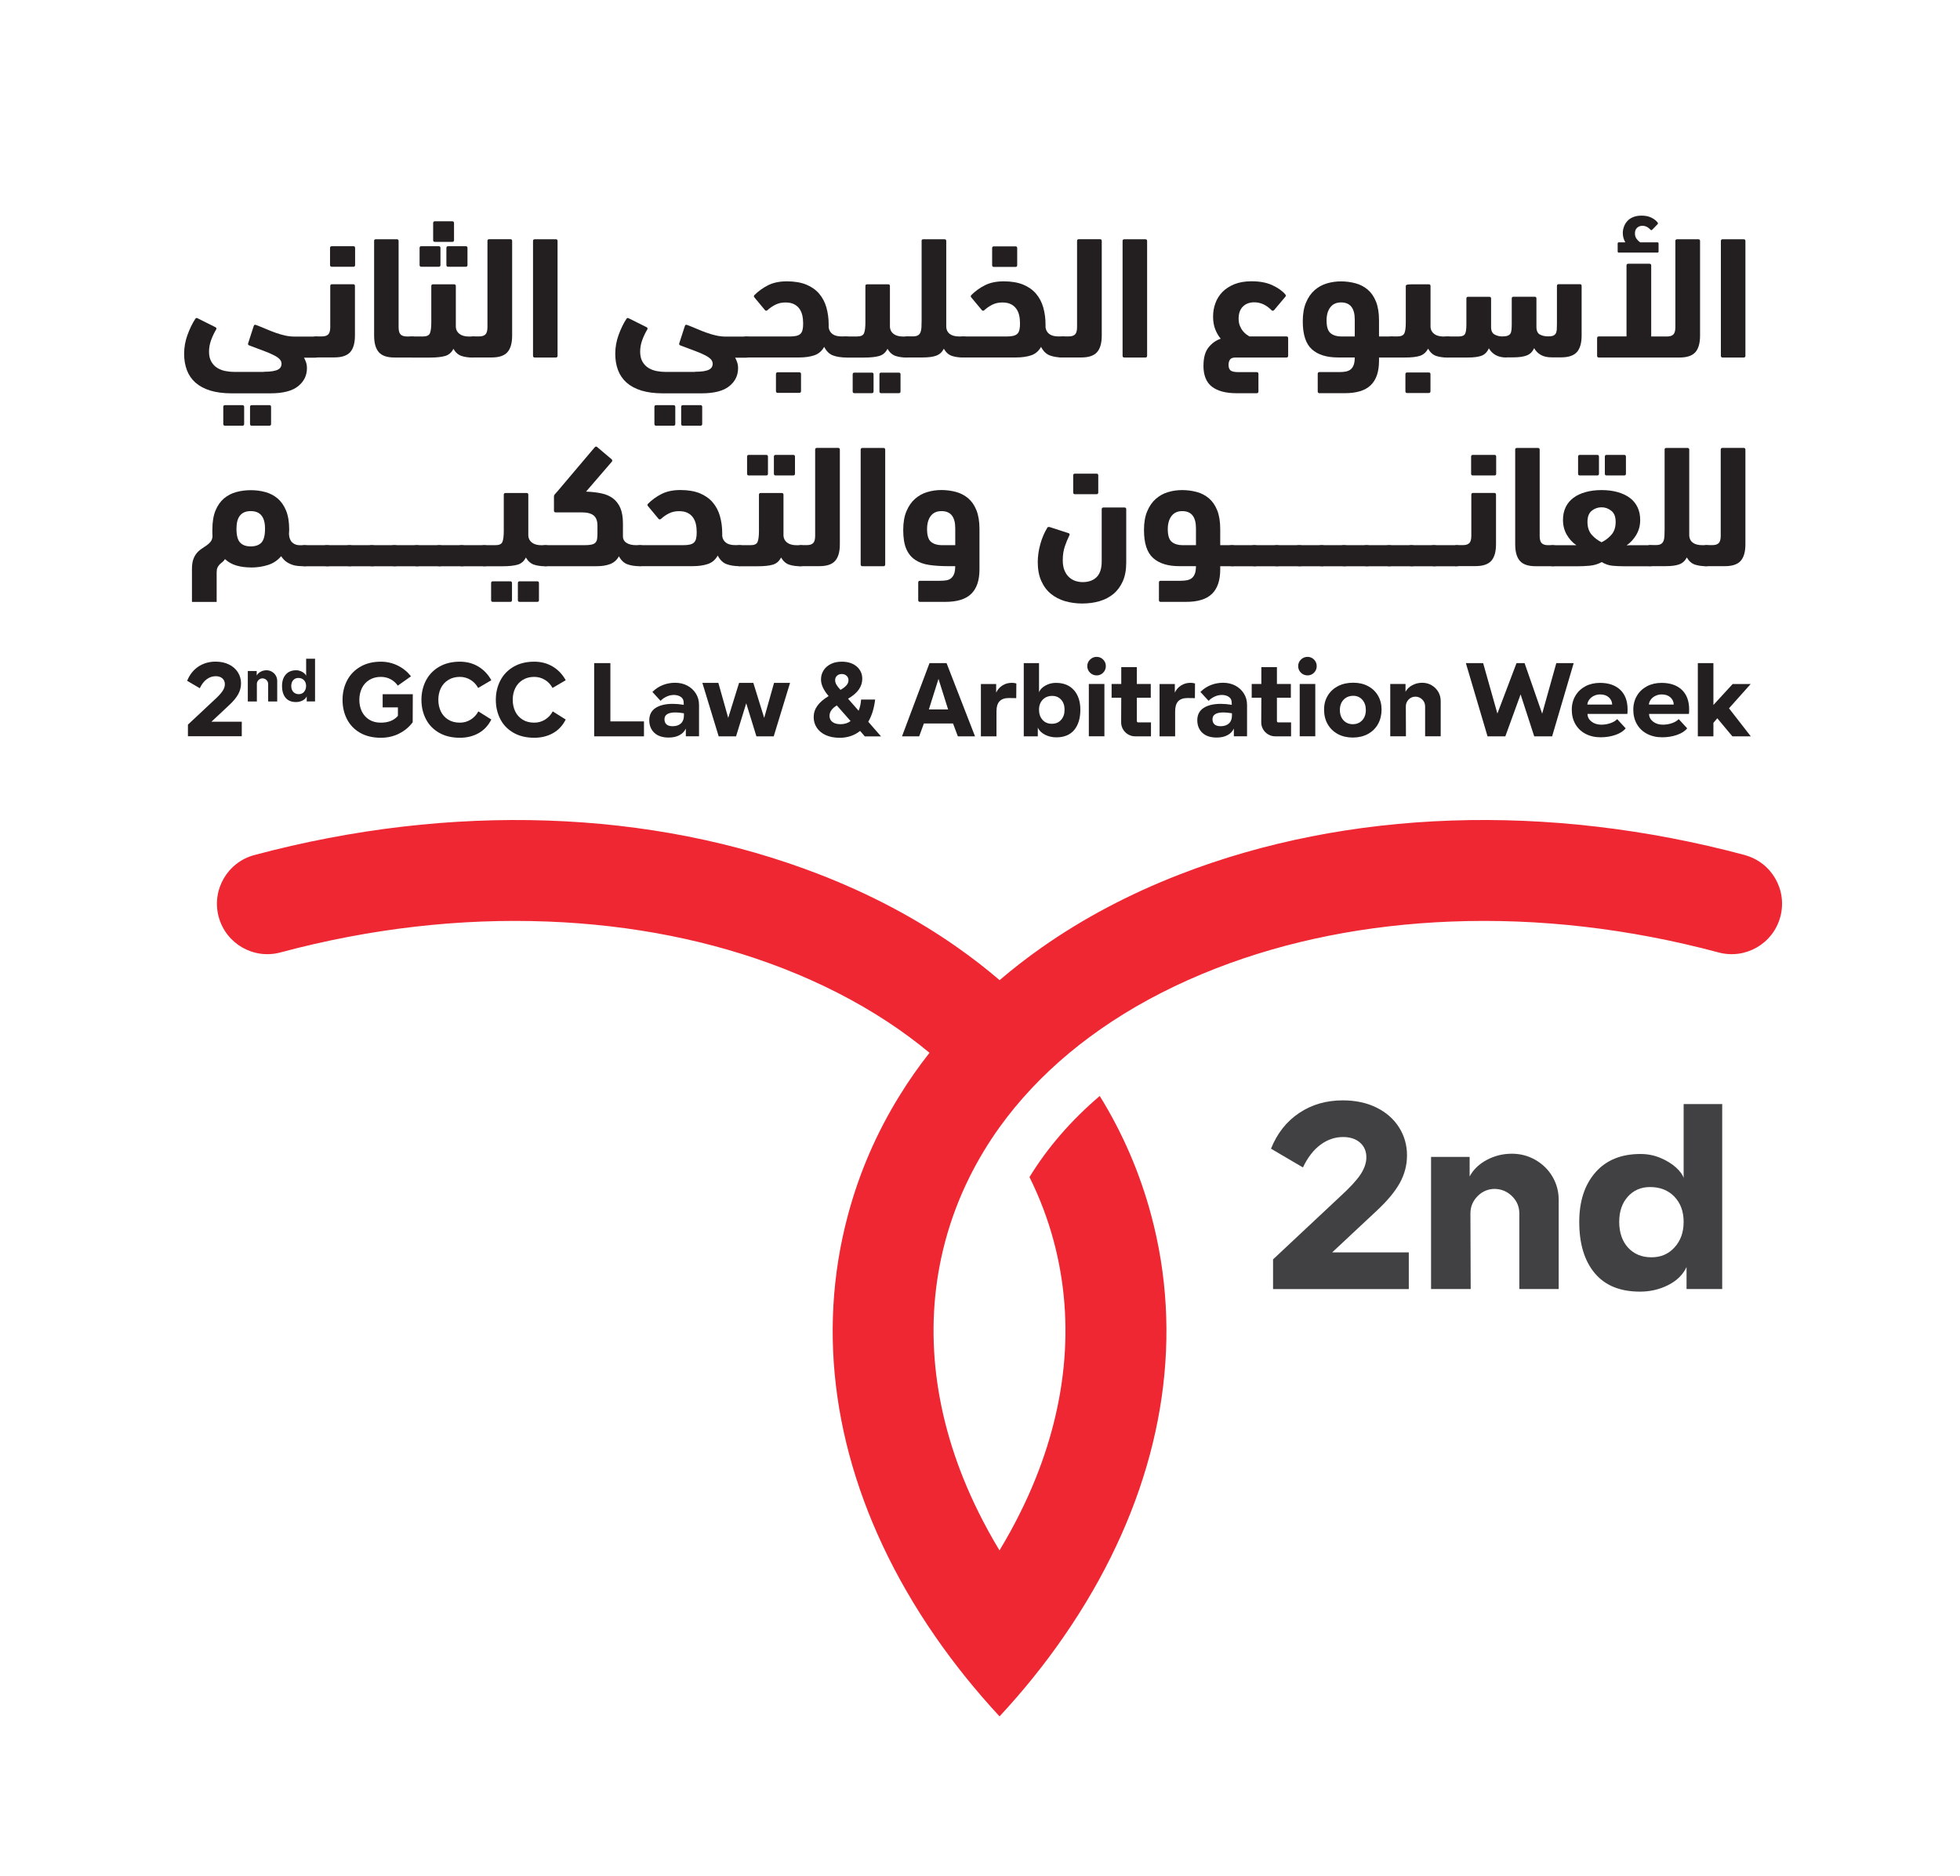 <?xml version="1.0" encoding="UTF-8"?>
<svg id="Layer_1" data-name="Layer 1" xmlns="http://www.w3.org/2000/svg" xmlns:xlink="http://www.w3.org/1999/xlink" viewBox="0 0 369.92 354.13">
  <defs>
    <style>
      .cls-1 {
        fill: #414042;
      }

      .cls-2 {
        fill: #231f20;
      }

      .cls-3 {
        fill: url(#linear-gradient);
      }
    </style>
    <linearGradient id="linear-gradient" x1="40.96" y1="239.37" x2="336.38" y2="239.37" gradientUnits="userSpaceOnUse">
      <stop offset="0" stop-color="#ee2733"/>
      <stop offset=".41" stop-color="#ee2733"/>
      <stop offset="1" stop-color="#ee2733"/>
    </linearGradient>
  </defs>
  <path class="cls-3" d="M329.32,161.39c-37.14-9.94-75.01-8.65-106.66,3.65-9.58,3.72-18.28,8.34-26.03,13.78-2.78,1.95-5.44,4.01-7.97,6.18-2.53-2.17-5.19-4.23-7.97-6.18-7.75-5.45-16.45-10.06-26.03-13.78-31.64-12.29-69.52-13.59-106.66-3.65-5.08,1.36-8.09,6.58-6.73,11.65,1.36,5.08,6.58,8.09,11.65,6.73,16.87-4.52,33.85-6.48,50.49-5.83,15.94.62,30.86,3.59,44.35,8.83,7.22,2.81,13.81,6.19,19.71,10.06,2.81,1.85,5.47,3.81,7.96,5.88-2.07,2.63-3.97,5.35-5.69,8.15-4.33,7.01-7.58,14.53-9.71,22.5-5.99,22.38-2.58,46.19,9.87,68.85.37.68.75,1.35,1.14,2.02,1.7,2.96,3.55,5.87,5.53,8.73,3.6,5.19,7.63,10.2,12.08,15,4.45-4.79,8.49-9.8,12.08-15,1.98-2.86,3.83-5.77,5.53-8.73.39-.67.77-1.35,1.14-2.02,12.45-22.65,15.87-46.46,9.87-68.85-2.13-7.97-5.38-15.49-9.71-22.5-5.38,4.58-9.83,9.71-13.26,15.31,1.92,3.87,3.46,7.92,4.58,12.11,4.11,15.36,2.46,31.79-4.75,47.9-1.03,2.29-2.17,4.58-3.42,6.86-.66,1.2-1.35,2.4-2.07,3.59-.72-1.19-1.41-2.38-2.07-3.59-1.25-2.28-2.39-4.56-3.42-6.86-7.21-16.11-8.86-32.53-4.75-47.9,1.12-4.2,2.66-8.24,4.58-12.11,1.62-3.25,3.5-6.38,5.65-9.38,3.67-5.11,8.1-9.82,13.22-14.08,2.49-2.07,5.15-4.03,7.96-5.88,5.9-3.88,12.49-7.25,19.71-10.06,13.49-5.24,28.41-8.21,44.35-8.83,16.64-.65,33.63,1.32,50.49,5.83,5.08,1.36,10.29-1.65,11.65-6.73,1.36-5.08-1.65-10.29-6.73-11.65Z"/>
  <g>
    <path class="cls-2" d="M49.82,70.17c.66,0,1.2-.04,1.64-.11.44-.08.78-.18,1.02-.31.24-.13.41-.29.51-.48.1-.19.15-.38.15-.57,0-.33-.11-.62-.33-.87-.22-.25-.57-.5-1.05-.75-.48-.25-1.11-.53-1.89-.82-.78-.3-1.72-.65-2.84-1.07-.2-.07-.26-.2-.2-.39l1.05-3.25c.07-.22.2-.3.39-.23.7.26,1.36.52,1.97.79.61.26,1.21.5,1.81.71.59.21,1.18.38,1.76.51.58.13,1.19.2,1.82.2h3.87c.88,0,1.31.65,1.31,1.94,0,.72-.1,1.24-.31,1.56-.21.32-.54.48-1,.48h-2.13c.11.17.23.44.36.79.13.35.2.74.2,1.18,0,1.38-.55,2.52-1.66,3.41-1.11.9-2.85,1.35-5.24,1.35h-7.32c-1.55,0-2.89-.18-4.02-.52-1.13-.35-2.06-.85-2.79-1.49-.73-.65-1.27-1.43-1.62-2.35-.35-.92-.53-1.95-.53-3.09,0-1.23.21-2.42.64-3.59.43-1.17.91-2.17,1.46-3,.11-.2.27-.23.49-.1l3.35,1.67c.17.11.21.25.1.43-.37.61-.69,1.28-.95,2s-.39,1.44-.39,2.17c0,.77.15,1.4.44,1.9s.67.9,1.13,1.18c.46.28.98.48,1.56.59.58.11,1.15.16,1.72.16h5.51ZM42.47,80.35c-.22,0-.33-.11-.33-.33v-3.22c0-.22.11-.33.33-.33h3.28c.22,0,.33.11.33.33v3.22c0,.22-.11.33-.33.33h-3.28ZM47.52,80.35c-.22,0-.33-.11-.33-.33v-3.22c0-.22.11-.33.33-.33h3.31c.22,0,.33.11.33.33v3.22c0,.22-.11.33-.33.33h-3.31Z"/>
    <path class="cls-2" d="M59.6,67.48c-.44,0-.77-.08-.98-.23-.22-.15-.33-.46-.33-.92,0-.26.03-.56.08-.89s.13-.63.23-.92c.1-.28.23-.53.39-.72.16-.2.37-.3.61-.3h1.15c.55,0,.95-.13,1.2-.38s.38-.71.38-1.36v-7.78c0-.22.11-.33.33-.33h4c.22,0,.33.11.33.33v9.35c0,1.42-.3,2.47-.89,3.13s-1.58,1-2.95,1h-3.54ZM62.62,50.35c-.22,0-.33-.11-.33-.33v-3.22c0-.22.11-.33.33-.33h4.07c.22,0,.33.11.33.33v3.22c0,.22-.11.33-.33.33h-4.07Z"/>
    <path class="cls-2" d="M70.6,45.49c0-.22.11-.33.33-.33h3.97c.22,0,.33.11.33.33v16.28c0,.66.13,1.11.38,1.36s.65.38,1.2.38h.89c.44,0,.77.16.98.48.22.32.33.85.33,1.59,0,.79-.1,1.3-.31,1.54s-.54.36-1,.36h-3.25c-1.38,0-2.36-.33-2.95-1s-.89-1.71-.89-3.13v-17.86Z"/>
    <path class="cls-2" d="M81.4,53.99c0-.22.11-.33.33-.33h3.97c.22,0,.33.11.33.33v7.75c.04.55.28.98.71,1.3.43.32,1.02.48,1.79.48h.75c.44,0,.77.15.98.46.22.31.33.81.33,1.51,0,1.33-.44,2-1.31,2s-1.55-.1-2.17-.3c-.61-.2-1.13-.65-1.54-1.35-.35.7-.87,1.15-1.56,1.35s-1.64.3-2.84.3h-3.38c-.44,0-.77-.14-.98-.41-.22-.27-.33-.78-.33-1.53s.1-1.27.31-1.58c.21-.31.54-.46,1-.46h2.04c.7,0,1.14-.2,1.31-.61.17-.4.26-1.1.26-2.08v-6.83ZM79.52,50.35c-.22,0-.33-.11-.33-.33v-3.22c0-.22.11-.33.33-.33h3.28c.22,0,.33.11.33.33v3.22c0,.22-.11.33-.33.33h-3.28ZM82.08,45.65c-.22,0-.33-.11-.33-.33v-3.22c0-.22.11-.33.33-.33h3.28c.22,0,.33.11.33.33v3.22c0,.22-.11.33-.33.33h-3.28ZM84.58,50.35c-.22,0-.33-.11-.33-.33v-3.22c0-.22.11-.33.33-.33h3.32c.22,0,.33.11.33.33v3.22c0,.22-.11.33-.33.33h-3.32Z"/>
    <path class="cls-2" d="M89.27,67.48c-.44,0-.77-.08-.98-.23-.22-.15-.33-.46-.33-.92,0-.26.03-.56.08-.89.05-.33.13-.63.23-.92.1-.28.23-.53.39-.72.16-.2.37-.3.61-.3h1.15c.55,0,.95-.13,1.2-.38.25-.25.38-.71.38-1.36v-16.28c0-.22.11-.33.33-.33h4c.22,0,.33.11.33.33v17.86c0,1.42-.3,2.47-.89,3.13-.59.67-1.58,1-2.95,1h-3.54Z"/>
    <path class="cls-2" d="M105.23,67.15c0,.22-.11.33-.33.33h-3.97c-.22,0-.33-.11-.33-.33v-21.66c0-.22.11-.33.33-.33h3.97c.22,0,.33.11.33.33v21.66Z"/>
    <path class="cls-2" d="M131.19,70.17c.66,0,1.2-.04,1.64-.11.44-.08.78-.18,1.02-.31.24-.13.41-.29.51-.48.1-.19.15-.38.15-.57,0-.33-.11-.62-.33-.87-.22-.25-.57-.5-1.05-.75-.48-.25-1.11-.53-1.89-.82-.78-.3-1.72-.65-2.84-1.07-.2-.07-.26-.2-.2-.39l1.05-3.25c.07-.22.2-.3.39-.23.7.26,1.36.52,1.97.79.61.26,1.21.5,1.81.71.59.21,1.18.38,1.76.51.58.13,1.19.2,1.82.2h3.87c.88,0,1.31.65,1.31,1.94,0,.72-.1,1.24-.31,1.56-.21.32-.54.48-1,.48h-2.13c.11.17.23.44.36.79.13.35.2.74.2,1.18,0,1.38-.55,2.52-1.66,3.41-1.11.9-2.85,1.35-5.24,1.35h-7.32c-1.55,0-2.89-.18-4.02-.52-1.13-.35-2.06-.85-2.79-1.49-.73-.65-1.27-1.43-1.62-2.35-.35-.92-.53-1.95-.53-3.09,0-1.23.21-2.42.64-3.59.43-1.17.91-2.17,1.46-3,.11-.2.27-.23.49-.1l3.35,1.67c.17.11.21.25.1.43-.37.61-.69,1.28-.95,2s-.39,1.44-.39,2.17c0,.77.15,1.4.44,1.9s.67.9,1.13,1.18c.46.28.98.48,1.56.59.58.11,1.15.16,1.72.16h5.51ZM123.84,80.35c-.22,0-.33-.11-.33-.33v-3.22c0-.22.11-.33.33-.33h3.28c.22,0,.33.11.33.33v3.22c0,.22-.11.33-.33.33h-3.28ZM128.89,80.35c-.22,0-.33-.11-.33-.33v-3.22c0-.22.11-.33.33-.33h3.31c.22,0,.33.11.33.33v3.22c0,.22-.11.33-.33.33h-3.31Z"/>
    <path class="cls-2" d="M142.35,55.73c.77-.77,1.64-1.4,2.61-1.89.97-.49,2.16-.74,3.56-.74s2.66.21,3.66.62c1,.42,1.81.99,2.43,1.72.62.73,1.08,1.6,1.36,2.59.28,1,.43,2.07.43,3.23v.53c.07.53.3.94.71,1.25.4.31.99.46,1.76.46h.75c.44,0,.77.15.98.46.22.31.33.81.33,1.51,0,1.33-.44,2-1.31,2-.92,0-1.72-.13-2.4-.38-.68-.25-1.24-.79-1.67-1.62-.44.79-1.06,1.32-1.85,1.59-.8.27-1.75.41-2.84.41h-9.98c-.44,0-.77-.15-.98-.44-.22-.3-.33-.79-.33-1.49s.1-1.21.3-1.54.54-.49,1.02-.49h8.14c.52,0,.95-.04,1.28-.12.33-.08.58-.21.77-.39.19-.19.32-.44.39-.75.08-.32.11-.72.11-1.2,0-.55-.05-1.06-.16-1.54-.11-.48-.3-.9-.56-1.26-.26-.36-.61-.65-1.03-.85-.43-.21-.96-.31-1.59-.31-.7,0-1.32.14-1.87.41-.55.27-1.05.62-1.51,1.03-.15.15-.31.16-.46.03l-1.94-2.33c-.2-.2-.23-.36-.1-.49ZM146.78,74.15c-.22,0-.33-.11-.33-.33v-3.22c0-.22.11-.33.33-.33h4.07c.22,0,.33.11.33.33v3.22c0,.22-.11.33-.33.33h-4.07Z"/>
    <path class="cls-2" d="M163.33,53.99c0-.22.11-.33.33-.33h3.97c.22,0,.33.11.33.33v7.75c.04.55.28.98.71,1.3.43.32,1.02.48,1.79.48h.75c.44,0,.77.15.98.46.22.31.33.81.33,1.51,0,1.33-.44,2-1.31,2s-1.55-.1-2.17-.3c-.61-.2-1.13-.65-1.54-1.35-.35.7-.87,1.15-1.56,1.35s-1.64.3-2.84.3h-3.38c-.44,0-.77-.14-.98-.41-.22-.27-.33-.78-.33-1.53s.1-1.27.31-1.58c.21-.31.54-.46,1-.46h2.04c.7,0,1.14-.2,1.31-.61.17-.4.26-1.1.26-2.08v-6.83ZM161.26,74.21c-.22,0-.33-.11-.33-.33v-3.22c0-.22.11-.33.33-.33h3.28c.22,0,.33.11.33.33v3.22c0,.22-.11.33-.33.33h-3.28ZM166.31,74.21c-.22,0-.33-.11-.33-.33v-3.22c0-.22.11-.33.33-.33h3.32c.22,0,.33.11.33.33v3.22c0,.22-.11.33-.33.33h-3.32Z"/>
    <path class="cls-2" d="M173.93,45.49c0-.22.11-.33.33-.33h4c.22,0,.33.11.33.33v16.25c.04.57.27,1.01.69,1.31.42.31,1.02.46,1.81.46h.75c.44,0,.77.15.98.46.22.31.33.81.33,1.51,0,1.33-.44,2-1.31,2s-1.55-.1-2.17-.3c-.61-.2-1.13-.65-1.54-1.35-.33.63-.8,1.07-1.43,1.3-.62.23-1.47.34-2.54.34h-2.95c-.44,0-.77-.08-.98-.23-.22-.15-.33-.46-.33-.92,0-.26.03-.56.08-.89.05-.33.13-.63.23-.92.1-.28.23-.53.39-.72.16-.2.37-.3.61-.3h1.15c.37,0,.67-.07.89-.2.22-.13.38-.32.48-.57.1-.25.16-.56.18-.94.02-.37.03-.8.03-1.28v-15.03Z"/>
    <path class="cls-2" d="M183.28,55.73c.77-.77,1.64-1.4,2.61-1.89.97-.49,2.16-.74,3.56-.74s2.66.21,3.66.62c1,.42,1.81.99,2.43,1.72.62.73,1.08,1.6,1.36,2.59.28,1,.43,2.07.43,3.23v.53c.07.53.3.94.71,1.25.4.31.99.46,1.76.46h.75c.44,0,.77.15.98.46.22.31.33.81.33,1.51,0,1.33-.44,2-1.31,2-.92,0-1.72-.13-2.4-.38-.68-.25-1.24-.79-1.67-1.62-.44.79-1.06,1.32-1.85,1.59-.8.27-1.75.41-2.84.41h-9.98c-.44,0-.77-.15-.98-.44-.22-.3-.33-.79-.33-1.49s.1-1.21.3-1.54.54-.49,1.02-.49h8.14c.52,0,.95-.04,1.28-.12.33-.08.58-.21.77-.39.19-.19.32-.44.39-.75.08-.32.11-.72.11-1.2,0-.55-.05-1.06-.16-1.54-.11-.48-.3-.9-.56-1.26-.26-.36-.61-.65-1.03-.85-.43-.21-.96-.31-1.59-.31-.7,0-1.32.14-1.87.41-.55.27-1.05.62-1.51,1.03-.15.15-.31.16-.46.03l-1.94-2.33c-.2-.2-.23-.36-.1-.49ZM187.58,50.38c-.22,0-.33-.11-.33-.33v-3.22c0-.22.11-.33.33-.33h4.07c.22,0,.33.11.33.33v3.22c0,.22-.11.33-.33.33h-4.07Z"/>
    <path class="cls-2" d="M200.55,67.48c-.44,0-.77-.08-.98-.23-.22-.15-.33-.46-.33-.92,0-.26.03-.56.08-.89.05-.33.13-.63.23-.92.1-.28.23-.53.39-.72.16-.2.37-.3.61-.3h1.15c.55,0,.95-.13,1.2-.38.25-.25.38-.71.38-1.36v-16.28c0-.22.11-.33.33-.33h4c.22,0,.33.11.33.33v17.86c0,1.42-.3,2.47-.89,3.13-.59.67-1.58,1-2.95,1h-3.54Z"/>
    <path class="cls-2" d="M216.5,67.15c0,.22-.11.33-.33.33h-3.97c-.22,0-.33-.11-.33-.33v-21.66c0-.22.11-.33.33-.33h3.97c.22,0,.33.11.33.33v21.66Z"/>
    <path class="cls-2" d="M227.14,68.99c0-1.47.31-2.6.94-3.4s1.4-1.35,2.31-1.66c-.42-.5-.76-1.09-1.03-1.77-.27-.68-.41-1.48-.41-2.4s.14-1.71.43-2.51c.28-.8.72-1.5,1.31-2.12.59-.61,1.35-1.1,2.26-1.48.92-.37,2-.56,3.25-.56,1.58,0,2.9.25,3.97.76,1.07.5,1.88,1.08,2.43,1.74.13.15.11.32-.07.49l-2.07,2.46c-.18.15-.34.15-.49,0-.96-.98-2.05-1.48-3.25-1.48-.88,0-1.59.26-2.13.79s-.82,1.29-.82,2.3c0,.5.08.95.23,1.33.15.38.34.71.56.98.22.27.44.49.67.66.23.16.42.29.57.38h6.99c.22,0,.33.11.33.33v3.32c0,.22-.11.33-.33.33h-9.58c-.55,0-.91.14-1.08.41-.18.27-.26.6-.26.97,0,.5.13.86.39,1.07.26.21.78.31,1.54.31h3.38c.22,0,.33.11.33.33v3.32c0,.22-.11.33-.33.33h-3.81c-2.01,0-3.56-.41-4.63-1.23-1.07-.82-1.61-2.15-1.61-3.99Z"/>
    <path class="cls-2" d="M249.03,74.21c-.22,0-.33-.11-.33-.33v-3.32c0-.22.11-.33.33-.33h3.77c.46,0,.87-.04,1.23-.11.36-.08.66-.21.9-.41.24-.2.43-.48.56-.84.13-.36.2-.83.2-1.4h-3.15c-2.15,0-3.79-.51-4.94-1.54-1.15-1.03-1.72-2.79-1.72-5.28,0-1.4.2-2.58.61-3.54.4-.96.94-1.74,1.61-2.33.67-.59,1.43-1.02,2.3-1.28.86-.26,1.76-.39,2.68-.39s1.88.12,2.76.36c.88.24,1.64.64,2.3,1.2.66.56,1.18,1.31,1.56,2.26.38.95.57,2.13.57,3.53v3.05h2.23c.88,0,1.31.66,1.31,1.97,0,.83-.1,1.37-.31,1.62-.21.25-.54.38-1,.38h-2.23v.62c0,2.06-.52,3.59-1.56,4.6-1.04,1.01-2.66,1.51-4.87,1.51h-4.79ZM253.1,57.08c-.88,0-1.55.31-2.02.92-.47.61-.71,1.44-.71,2.49,0,1.2.26,2.01.77,2.41.51.41,1.19.61,2.02.61h2.53v-3.18c0-2.17-.86-3.25-2.59-3.25Z"/>
    <path class="cls-2" d="M269.51,65.84c-.37.68-.89,1.12-1.54,1.33-.66.21-1.58.31-2.76.31h-2.63c-.44,0-.77-.07-.98-.21-.22-.14-.33-.45-.33-.94,0-.28.02-.59.07-.92.04-.33.12-.63.23-.92s.25-.52.43-.71c.18-.19.39-.28.66-.28h1.08c.68,0,1.11-.19,1.3-.57.19-.38.28-1.07.28-2.05v-6.89c0-.18.16-.27.48-.3.32-.02.6-.03.84-.03h3.02c.22,0,.33.11.33.33v7.75c.04.55.28.98.71,1.3.43.32,1.02.48,1.79.48h.76c.44,0,.77.15.98.46.22.31.33.81.33,1.51,0,1.33-.44,2-1.31,2s-1.55-.1-2.17-.3c-.61-.2-1.13-.65-1.54-1.35ZM265.58,74.18c-.22,0-.33-.11-.33-.33v-3.22c0-.22.11-.33.33-.33h4.07c.22,0,.33.11.33.33v3.22c0,.22-.11.33-.33.33h-4.07Z"/>
    <path class="cls-2" d="M284.35,67.48c-.85,0-1.55-.16-2.1-.48-.55-.32-.96-.74-1.25-1.26-.31.7-.77,1.17-1.38,1.4-.61.23-1.48.34-2.59.34h-3.94c-.44,0-.77-.13-.98-.38-.22-.25-.33-.74-.33-1.46,0-.77.1-1.31.31-1.64s.54-.49,1-.49h2.2c.63,0,1.04-.16,1.21-.48.18-.32.26-.9.26-1.76v-4.92c0-.22.11-.33.33-.33h4c.22,0,.33.11.33.33v5.38c0,.7.22,1.17.66,1.41.44.24.92.36,1.44.36.42,0,.75-.04,1-.13.25-.09.43-.22.54-.39.11-.17.18-.41.21-.71s.05-.66.05-1.1v-4.83c0-.22.11-.33.33-.33h4c.22,0,.33.11.33.33v5.35c0,.74.22,1.23.67,1.46.45.23.96.34,1.53.34.42,0,.73-.04.95-.13s.38-.22.49-.41c.11-.19.17-.43.2-.72.02-.3.03-.66.03-1.1v-7.16c0-.22.11-.33.33-.33h4c.22,0,.33.11.33.33v9.35c0,1.42-.3,2.47-.89,3.13s-1.58,1-2.95,1h-1.81c-.85,0-1.55-.16-2.08-.48-.54-.32-.95-.74-1.23-1.26-.31.68-.77,1.14-1.4,1.38s-1.47.36-2.54.36h-1.28Z"/>
    <path class="cls-2" d="M311.63,63.51h2.99c.55,0,.95-.13,1.2-.38.25-.25.38-.71.38-1.36v-16.28c0-.22.11-.33.33-.33h4c.22,0,.33.11.33.33v17.86c0,1.42-.3,2.47-.89,3.13s-1.58,1-2.95,1h-15.26c-.22,0-.33-.11-.33-.33v-3.32c0-.22.11-.33.33-.33h5.22v-13.39c0-.22.11-.33.33-.33h4c.22,0,.33.11.33.33v13.39ZM306.74,45.72c-.13-.24-.24-.5-.33-.79-.09-.28-.13-.6-.13-.95,0-.39.07-.79.21-1.18.14-.39.35-.75.64-1.07.28-.32.65-.57,1.1-.75.45-.19.99-.28,1.62-.28.7,0,1.31.13,1.82.38s.91.56,1.2.94c.07.11.05.21-.03.3l-.99,1.02c-.11.13-.22.14-.33.03-.46-.5-.97-.75-1.54-.75-.42,0-.75.13-1.02.39s-.39.61-.39,1.05c0,.39.1.73.31,1.02.21.28.43.5.67.66h3.28c.13,0,.2.08.2.23v1.48c0,.15-.07.23-.2.23h-7.32c-.13,0-.2-.08-.2-.23v-1.48c0-.15.07-.23.2-.23h1.21Z"/>
    <path class="cls-2" d="M329.42,67.15c0,.22-.11.33-.33.33h-3.97c-.22,0-.33-.11-.33-.33v-21.66c0-.22.11-.33.33-.33h3.97c.22,0,.33.11.33.33v21.66Z"/>
    <path class="cls-2" d="M47.32,107.1c-.98,0-1.89-.12-2.71-.36-.82-.24-1.54-.65-2.15-1.21-.15.24-.32.43-.49.56-.18.13-.34.28-.51.44-.16.16-.3.36-.41.59-.11.23-.16.54-.16.94v5.55h-4.66v-6.24c0-.74.09-1.35.26-1.82.17-.47.4-.86.67-1.18.27-.32.57-.58.89-.79.32-.21.62-.42.92-.62s.55-.44.76-.69c.21-.25.33-.59.38-1-.02-.2-.03-.4-.03-.62v-.69c0-1.44.2-2.64.59-3.59.39-.95.92-1.71,1.59-2.28.67-.57,1.44-.97,2.31-1.21.88-.24,1.79-.36,2.76-.36s1.88.12,2.76.36c.88.24,1.65.65,2.31,1.21.67.57,1.2,1.33,1.59,2.28.39.95.59,2.15.59,3.59,0,.15,0,.3-.02.44-.01.14-.02.28-.02.41.04.72.25,1.25.62,1.59.37.34.84.51,1.41.51h.92c.44,0,.77.15.98.46.22.31.33.81.33,1.51,0,1.33-.44,2-1.31,2-.39,0-.79-.02-1.2-.05-.41-.03-.8-.11-1.18-.25-.38-.13-.75-.32-1.1-.57-.35-.25-.67-.6-.95-1.03-.66.79-1.48,1.34-2.48,1.66-1,.32-2.08.48-3.27.48ZM47.32,96.47c-1.79,0-2.69,1.1-2.69,3.31,0,1.25.22,2.12.67,2.61.45.49,1.12.74,2.02.74s1.6-.25,2.04-.74c.44-.49.66-1.36.66-2.61,0-2.21-.9-3.31-2.69-3.31Z"/>
    <path class="cls-2" d="M57.5,106.87c-.44,0-.75-.13-.94-.38-.19-.25-.28-.74-.28-1.46,0-.77.09-1.31.26-1.64.18-.33.49-.49.95-.49h4.23c.44,0,.77.16.98.48.22.32.33.84.33,1.56,0,.81-.1,1.33-.31,1.58s-.54.36-1,.36h-4.23Z"/>
    <path class="cls-2" d="M61.73,106.87c-.44,0-.75-.13-.94-.38-.19-.25-.28-.74-.28-1.46,0-.77.09-1.31.26-1.64.18-.33.49-.49.95-.49h4.23c.44,0,.77.16.98.48.22.32.33.84.33,1.56,0,.81-.1,1.33-.31,1.58s-.54.36-1,.36h-4.23Z"/>
    <path class="cls-2" d="M65.97,106.87c-.44,0-.75-.13-.94-.38-.19-.25-.28-.74-.28-1.46,0-.77.09-1.31.26-1.64.18-.33.49-.49.95-.49h4.23c.44,0,.77.16.98.48.22.32.33.84.33,1.56,0,.81-.1,1.33-.31,1.58s-.54.36-1,.36h-4.23Z"/>
    <path class="cls-2" d="M70.2,106.87c-.44,0-.75-.13-.94-.38-.19-.25-.28-.74-.28-1.46,0-.77.09-1.31.26-1.64.18-.33.49-.49.95-.49h4.23c.44,0,.77.16.98.48.22.32.33.84.33,1.56,0,.81-.1,1.33-.31,1.58s-.54.36-1,.36h-4.23Z"/>
    <path class="cls-2" d="M74.44,106.87c-.44,0-.75-.13-.94-.38-.19-.25-.28-.74-.28-1.46,0-.77.09-1.31.26-1.64.18-.33.49-.49.95-.49h4.23c.44,0,.77.16.98.48.22.32.33.84.33,1.56,0,.81-.1,1.33-.31,1.58s-.54.36-1,.36h-4.23Z"/>
    <path class="cls-2" d="M78.67,106.87c-.44,0-.75-.13-.94-.38-.19-.25-.28-.74-.28-1.46,0-.77.09-1.31.26-1.64.18-.33.49-.49.95-.49h4.23c.44,0,.77.16.98.48.22.32.33.84.33,1.56,0,.81-.1,1.33-.31,1.58s-.54.36-1,.36h-4.23Z"/>
    <path class="cls-2" d="M82.91,106.87c-.44,0-.75-.13-.94-.38-.19-.25-.28-.74-.28-1.46,0-.77.09-1.31.26-1.64.18-.33.49-.49.95-.49h4.23c.44,0,.77.16.98.48.22.32.33.84.33,1.56,0,.81-.1,1.33-.31,1.58s-.54.36-1,.36h-4.23Z"/>
    <path class="cls-2" d="M87.14,106.87c-.44,0-.75-.13-.94-.38-.19-.25-.28-.74-.28-1.46,0-.77.09-1.31.26-1.64.18-.33.49-.49.95-.49h4.23c.44,0,.77.16.98.48.22.32.33.84.33,1.56,0,.81-.1,1.33-.31,1.58s-.54.36-1,.36h-4.23Z"/>
    <path class="cls-2" d="M95.08,93.38c0-.22.11-.33.33-.33h3.97c.22,0,.33.11.33.33v7.75c.04.55.28.98.71,1.3.43.32,1.02.48,1.79.48h.75c.44,0,.77.15.98.46.22.31.33.81.33,1.51,0,1.33-.44,2-1.31,2s-1.55-.1-2.17-.3c-.61-.2-1.13-.65-1.54-1.35-.35.7-.87,1.15-1.56,1.35s-1.64.3-2.84.3h-3.38c-.44,0-.77-.14-.98-.41-.22-.27-.33-.78-.33-1.53s.1-1.27.31-1.58c.21-.31.54-.46,1-.46h2.04c.7,0,1.14-.2,1.31-.61.17-.4.26-1.1.26-2.08v-6.83ZM93.02,113.6c-.22,0-.33-.11-.33-.33v-3.22c0-.22.11-.33.33-.33h3.28c.22,0,.33.11.33.33v3.22c0,.22-.11.33-.33.33h-3.28ZM98.07,113.6c-.22,0-.33-.11-.33-.33v-3.22c0-.22.11-.33.33-.33h3.32c.22,0,.33.11.33.33v3.22c0,.22-.11.33-.33.33h-3.32Z"/>
    <path class="cls-2" d="M110.61,92.79c1.07.04,2.04.15,2.89.33.85.18,1.58.49,2.18.94.6.45,1.07,1.06,1.4,1.82.33.77.49,1.75.49,2.95v2.4c0,.53.22.94.67,1.23.45.3,1.06.44,1.82.44h.72c.44,0,.77.15.98.46.22.31.33.81.33,1.51,0,1.33-.44,2-1.31,2-.92,0-1.71-.12-2.36-.36-.66-.24-1.19-.74-1.61-1.51-.39.7-.94,1.19-1.64,1.46-.7.27-1.55.41-2.56.41h-9.65c-.44,0-.77-.15-.98-.46-.22-.31-.33-.85-.33-1.64,0-.74.1-1.24.31-1.49.21-.25.54-.38,1-.38h7.35c.53,0,.95-.03,1.28-.1.33-.07.58-.18.75-.34s.29-.39.34-.67c.05-.28.08-.65.08-1.08v-1.51c0-.88-.24-1.51-.71-1.9-.47-.39-1.22-.59-2.25-.59h-4.92c-.22,0-.33-.11-.33-.33v-2.69c0-.15.08-.32.25-.49.16-.17.3-.33.41-.46l7.02-8.3c.13-.15.27-.19.43-.1l2.72,2.3c.17.13.22.28.13.46l-4.92,5.71Z"/>
    <path class="cls-2" d="M122.26,95.12c.77-.77,1.64-1.4,2.61-1.89.97-.49,2.16-.74,3.56-.74s2.66.21,3.66.62c1,.42,1.81.99,2.43,1.72.62.73,1.08,1.6,1.36,2.59.28,1,.43,2.07.43,3.23v.53c.07.53.3.94.71,1.25.4.31.99.46,1.76.46h.75c.44,0,.77.15.98.46.22.31.33.81.33,1.51,0,1.33-.44,2-1.31,2-.92,0-1.72-.13-2.4-.38-.68-.25-1.24-.79-1.67-1.62-.44.79-1.06,1.32-1.85,1.59-.8.27-1.75.41-2.84.41h-9.98c-.44,0-.77-.15-.98-.44-.22-.3-.33-.79-.33-1.49s.1-1.21.3-1.54.54-.49,1.02-.49h8.14c.52,0,.95-.04,1.28-.12.33-.08.58-.21.77-.39.19-.19.32-.44.39-.75.08-.32.11-.72.11-1.2,0-.55-.05-1.06-.16-1.54-.11-.48-.3-.9-.56-1.26-.26-.36-.61-.65-1.03-.85-.43-.21-.96-.31-1.59-.31-.7,0-1.32.14-1.87.41-.55.27-1.05.62-1.51,1.03-.15.15-.31.16-.46.03l-1.94-2.33c-.2-.2-.23-.36-.1-.49Z"/>
    <path class="cls-2" d="M143.24,93.38c0-.22.11-.33.33-.33h3.97c.22,0,.33.11.33.33v7.75c.04.55.28.98.71,1.3.43.32,1.02.48,1.79.48h.75c.44,0,.77.15.98.46.22.31.33.81.33,1.51,0,1.33-.44,2-1.31,2s-1.55-.1-2.17-.3c-.61-.2-1.13-.65-1.54-1.35-.35.7-.87,1.15-1.56,1.35s-1.64.3-2.84.3h-3.38c-.44,0-.77-.14-.98-.41-.22-.27-.33-.78-.33-1.53s.1-1.27.31-1.58c.21-.31.54-.46,1-.46h2.04c.7,0,1.14-.2,1.31-.61.17-.4.26-1.1.26-2.08v-6.83ZM141.33,89.74c-.22,0-.33-.11-.33-.33v-3.22c0-.22.11-.33.33-.33h3.28c.22,0,.33.11.33.33v3.22c0,.22-.11.33-.33.33h-3.28ZM146.39,89.74c-.22,0-.33-.11-.33-.33v-3.22c0-.22.11-.33.33-.33h3.32c.22,0,.33.11.33.33v3.22c0,.22-.11.33-.33.33h-3.32Z"/>
    <path class="cls-2" d="M151.12,106.87c-.44,0-.77-.08-.98-.23-.22-.15-.33-.46-.33-.92,0-.26.03-.56.08-.89.05-.33.13-.63.23-.92.1-.28.23-.53.39-.72.16-.2.37-.3.61-.3h1.15c.55,0,.95-.13,1.2-.38.25-.25.38-.71.38-1.36v-16.28c0-.22.11-.33.33-.33h4c.22,0,.33.11.33.33v17.86c0,1.42-.3,2.47-.89,3.13-.59.67-1.58,1-2.95,1h-3.54Z"/>
    <path class="cls-2" d="M167.07,106.54c0,.22-.11.33-.33.33h-3.97c-.22,0-.33-.11-.33-.33v-21.66c0-.22.11-.33.33-.33h3.97c.22,0,.33.11.33.33v21.66Z"/>
    <path class="cls-2" d="M173.63,113.6c-.22,0-.33-.11-.33-.33v-3.32c0-.22.11-.33.33-.33h3.77c.44,0,.83-.03,1.18-.08.35-.06.65-.18.9-.38.25-.2.45-.48.59-.84.14-.36.21-.85.21-1.46h-1.38c-1.31,0-2.49-.08-3.53-.23-1.04-.15-1.93-.48-2.66-.97-.73-.49-1.29-1.18-1.67-2.07s-.57-2.07-.57-3.56c0-1.4.2-2.58.61-3.54.4-.96.94-1.74,1.61-2.33.67-.59,1.43-1.02,2.3-1.28.86-.26,1.76-.39,2.68-.39s1.88.12,2.76.36c.88.24,1.64.64,2.3,1.2.66.56,1.18,1.31,1.56,2.26.38.95.57,2.13.57,3.53v7.65c0,2.06-.52,3.59-1.56,4.6-1.04,1.01-2.66,1.51-4.87,1.51h-4.79ZM177.7,96.47c-.9,0-1.58.31-2.04.92-.46.61-.69,1.44-.69,2.49,0,1.2.26,2.01.77,2.41.51.41,1.19.61,2.02.61h2.53v-3.18c0-2.17-.86-3.25-2.59-3.25Z"/>
    <path class="cls-2" d="M197.66,99.59c.09-.13.25-.16.49-.1l3.54,1.15c.11.04.17.1.18.18.01.08,0,.16-.05.25-.31.61-.59,1.3-.85,2.07-.26.77-.39,1.63-.39,2.59,0,.77.11,1.41.33,1.94.22.53.51.95.87,1.28.36.33.77.56,1.21.71.45.14.9.21,1.36.21,1.12,0,1.99-.32,2.63-.95.63-.63.95-1.62.95-2.95v-9.85c0-.22.11-.33.33-.33h3.97c.22,0,.33.11.33.33v10.04c0,1.38-.21,2.55-.64,3.53-.43.97-1.01,1.77-1.76,2.4-.74.62-1.62,1.08-2.64,1.38s-2.11.44-3.27.44-2.22-.15-3.23-.44-1.91-.76-2.67-1.38c-.77-.62-1.37-1.43-1.82-2.43-.45-1-.67-2.18-.67-3.56,0-1.09.16-2.22.48-3.38.32-1.16.76-2.2,1.33-3.12ZM202.88,93.28c-.22,0-.33-.11-.33-.33v-3.22c0-.22.11-.33.33-.33h4.07c.22,0,.33.11.33.33v3.22c0,.22-.11.33-.33.33h-4.07Z"/>
    <path class="cls-2" d="M219.06,113.6c-.22,0-.33-.11-.33-.33v-3.32c0-.22.11-.33.33-.33h3.77c.46,0,.87-.04,1.23-.11.36-.08.66-.21.9-.41.24-.2.43-.48.56-.84.13-.36.2-.83.2-1.4h-3.15c-2.15,0-3.79-.51-4.94-1.54-1.15-1.03-1.72-2.79-1.72-5.28,0-1.4.2-2.58.61-3.54.4-.96.94-1.74,1.61-2.33.67-.59,1.43-1.02,2.3-1.28.86-.26,1.76-.39,2.68-.39s1.88.12,2.76.36c.88.24,1.64.64,2.3,1.2.66.56,1.18,1.31,1.56,2.26.38.95.57,2.13.57,3.53v3.05h2.23c.88,0,1.31.66,1.31,1.97,0,.83-.1,1.37-.31,1.62-.21.25-.54.38-1,.38h-2.23v.62c0,2.06-.52,3.59-1.56,4.6-1.04,1.01-2.66,1.51-4.87,1.51h-4.79ZM223.13,96.47c-.88,0-1.55.31-2.02.92-.47.61-.71,1.44-.71,2.49,0,1.2.26,2.01.77,2.41.51.41,1.19.61,2.02.61h2.53v-3.18c0-2.17-.86-3.25-2.59-3.25Z"/>
    <path class="cls-2" d="M232.52,106.87c-.44,0-.75-.13-.94-.38-.19-.25-.28-.74-.28-1.46,0-.77.09-1.31.26-1.64.18-.33.49-.49.95-.49h4.23c.44,0,.77.16.98.48.22.32.33.84.33,1.56,0,.81-.1,1.33-.31,1.58s-.54.36-1,.36h-4.23Z"/>
    <path class="cls-2" d="M236.75,106.87c-.44,0-.75-.13-.94-.38-.19-.25-.28-.74-.28-1.46,0-.77.09-1.31.26-1.64.18-.33.49-.49.95-.49h4.23c.44,0,.77.16.98.48.22.32.33.84.33,1.56,0,.81-.1,1.33-.31,1.58s-.54.36-1,.36h-4.23Z"/>
    <path class="cls-2" d="M240.99,106.87c-.44,0-.75-.13-.94-.38-.19-.25-.28-.74-.28-1.46,0-.77.09-1.31.26-1.64.18-.33.49-.49.95-.49h4.23c.44,0,.77.16.98.48.22.32.33.84.33,1.56,0,.81-.1,1.33-.31,1.58s-.54.36-1,.36h-4.23Z"/>
    <path class="cls-2" d="M245.22,106.87c-.44,0-.75-.13-.94-.38-.19-.25-.28-.74-.28-1.46,0-.77.09-1.31.26-1.64.18-.33.49-.49.95-.49h4.23c.44,0,.77.16.98.48.22.32.33.84.33,1.56,0,.81-.1,1.33-.31,1.58s-.54.36-1,.36h-4.23Z"/>
    <path class="cls-2" d="M249.46,106.87c-.44,0-.75-.13-.94-.38-.19-.25-.28-.74-.28-1.46,0-.77.09-1.31.26-1.64.18-.33.49-.49.95-.49h4.23c.44,0,.77.16.98.48.22.32.33.84.33,1.56,0,.81-.1,1.33-.31,1.58s-.54.36-1,.36h-4.23Z"/>
    <path class="cls-2" d="M253.69,106.87c-.44,0-.75-.13-.94-.38-.19-.25-.28-.74-.28-1.46,0-.77.09-1.31.26-1.64.18-.33.49-.49.95-.49h4.23c.44,0,.77.16.98.48.22.32.33.84.33,1.56,0,.81-.1,1.33-.31,1.58s-.54.36-1,.36h-4.23Z"/>
    <path class="cls-2" d="M257.93,106.87c-.44,0-.75-.13-.94-.38-.19-.25-.28-.74-.28-1.46,0-.77.09-1.31.26-1.64.18-.33.49-.49.95-.49h4.23c.44,0,.77.16.98.48.22.32.33.84.33,1.56,0,.81-.1,1.33-.31,1.58s-.54.36-1,.36h-4.23Z"/>
    <path class="cls-2" d="M262.16,106.87c-.44,0-.75-.13-.94-.38-.19-.25-.28-.74-.28-1.46,0-.77.09-1.31.26-1.64.18-.33.49-.49.95-.49h4.23c.44,0,.77.16.98.48.22.32.33.84.33,1.56,0,.81-.1,1.33-.31,1.58s-.54.36-1,.36h-4.23Z"/>
    <path class="cls-2" d="M266.4,106.87c-.44,0-.75-.13-.94-.38-.19-.25-.28-.74-.28-1.46,0-.77.09-1.31.26-1.64.18-.33.49-.49.95-.49h4.23c.44,0,.77.16.98.48.22.32.33.84.33,1.56,0,.81-.1,1.33-.31,1.58s-.54.36-1,.36h-4.23Z"/>
    <path class="cls-2" d="M270.63,106.87c-.44,0-.75-.13-.94-.38-.19-.25-.28-.74-.28-1.46,0-.77.09-1.31.26-1.64.18-.33.49-.49.95-.49h4.23c.44,0,.77.16.98.48.22.32.33.84.33,1.56,0,.81-.1,1.33-.31,1.58s-.54.36-1,.36h-4.23Z"/>
    <path class="cls-2" d="M274.96,106.87c-.44,0-.77-.08-.98-.23-.22-.15-.33-.46-.33-.92,0-.26.03-.56.08-.89s.13-.63.23-.92c.1-.28.23-.53.39-.72.16-.2.37-.3.61-.3h1.15c.55,0,.95-.13,1.2-.38s.38-.71.38-1.36v-7.78c0-.22.11-.33.33-.33h4c.22,0,.33.11.33.33v9.35c0,1.42-.3,2.47-.89,3.13s-1.58,1-2.95,1h-3.54ZM277.98,89.74c-.22,0-.33-.11-.33-.33v-3.22c0-.22.11-.33.33-.33h4.07c.22,0,.33.11.33.33v3.22c0,.22-.11.33-.33.33h-4.07Z"/>
    <path class="cls-2" d="M285.96,84.88c0-.22.11-.33.33-.33h3.97c.22,0,.33.11.33.33v16.28c0,.66.13,1.11.38,1.36s.65.38,1.2.38h.89c.44,0,.77.16.98.48.22.32.33.85.33,1.59,0,.79-.1,1.3-.31,1.54s-.54.36-1,.36h-3.25c-1.38,0-2.36-.33-2.95-1s-.89-1.71-.89-3.13v-17.86Z"/>
    <path class="cls-2" d="M302.27,92.5c1.12,0,2.12.13,3.02.38.9.25,1.66.61,2.3,1.08.63.47,1.12,1.06,1.46,1.76s.51,1.51.51,2.43c0,1.03-.24,1.95-.72,2.77-.48.82-1.09,1.49-1.84,2.02.17-.02.36-.03.54-.03h3.89c.44,0,.77.14.98.41.22.27.33.79.33,1.56s-.1,1.26-.31,1.56c-.21.3-.54.44-1,.44h-4.89c-.79,0-1.53-.03-2.23-.1-.7-.07-1.37-.3-2-.69-.72.39-1.49.62-2.31.69-.82.07-1.55.1-2.18.1h-4.76c-.46,0-.79-.15-1-.46-.21-.31-.31-.83-.31-1.58,0-.7.1-1.2.31-1.49s.54-.44,1-.44h4.46c-.74-.5-1.35-1.17-1.82-1.99-.47-.82-.71-1.75-.71-2.77,0-.92.17-1.73.51-2.43s.83-1.29,1.46-1.76c.63-.47,1.4-.83,2.3-1.08.9-.25,1.9-.38,3.02-.38ZM298.17,89.74c-.22,0-.33-.11-.33-.33v-3.22c0-.22.11-.33.33-.33h3.28c.22,0,.33.11.33.33v3.22c0,.22-.11.33-.33.33h-3.28ZM302.27,95.75c-.7,0-1.32.22-1.86.66-.54.44-.8,1.14-.8,2.1s.26,1.81.79,2.41c.53.6,1.15,1.08,1.87,1.43.72-.35,1.35-.83,1.87-1.43.53-.6.79-1.41.79-2.41s-.27-1.66-.82-2.1c-.55-.44-1.16-.66-1.84-.66ZM303.22,89.74c-.22,0-.33-.11-.33-.33v-3.22c0-.22.11-.33.33-.33h3.32c.22,0,.33.11.33.33v3.22c0,.22-.11.33-.33.33h-3.32Z"/>
    <path class="cls-2" d="M314.16,84.88c0-.22.11-.33.33-.33h4c.22,0,.33.11.33.33v16.25c.04.57.27,1.01.69,1.31.42.31,1.02.46,1.8.46h.75c.44,0,.77.15.99.46.22.31.33.81.33,1.51,0,1.33-.44,2-1.31,2s-1.55-.1-2.17-.3c-.61-.2-1.13-.65-1.54-1.35-.33.63-.8,1.07-1.43,1.3-.62.23-1.47.34-2.54.34h-2.95c-.44,0-.77-.08-.98-.23-.22-.15-.33-.46-.33-.92,0-.26.03-.56.08-.89s.13-.63.23-.92c.1-.28.23-.53.39-.72.16-.2.37-.3.61-.3h1.15c.37,0,.67-.07.89-.2.22-.13.38-.32.48-.57.1-.25.16-.56.18-.94.02-.37.03-.8.03-1.28v-15.03Z"/>
    <path class="cls-2" d="M322.03,106.87c-.44,0-.77-.08-.98-.23-.22-.15-.33-.46-.33-.92,0-.26.03-.56.08-.89s.13-.63.23-.92c.1-.28.23-.53.39-.72.16-.2.37-.3.61-.3h1.15c.55,0,.95-.13,1.2-.38s.38-.71.38-1.36v-16.28c0-.22.11-.33.33-.33h4c.22,0,.33.11.33.33v17.86c0,1.42-.3,2.47-.89,3.13s-1.58,1-2.95,1h-3.54Z"/>
  </g>
  <g>
    <path class="cls-2" d="M35.47,138.98v-2.21l5-4.68c.74-.67,1.25-1.23,1.54-1.67s.43-.87.43-1.27c0-.46-.16-.83-.47-1.11-.32-.28-.74-.41-1.26-.41-.61,0-1.17.19-1.69.57-.52.38-.96.95-1.31,1.7l-2.39-1.4c.46-1.15,1.16-2.03,2.1-2.67.94-.63,2.03-.95,3.27-.95.95,0,1.78.18,2.51.53s1.29.85,1.69,1.47c.4.63.6,1.33.6,2.1,0,.72-.18,1.41-.53,2.05-.36.65-.92,1.33-1.7,2.05l-3.36,3.14h5.73v2.74h-10.15Z"/>
    <path class="cls-2" d="M51.31,126.78c.31.18.56.42.74.73s.27.64.27,1.01v3.88h-1.71v-3.29c0-.29-.1-.54-.31-.75-.21-.21-.46-.31-.75-.32-.3,0-.55.11-.76.32-.21.21-.31.46-.31.75v3.29s-1.71,0-1.71,0v-5.75h1.68v.85c.16-.3.41-.54.75-.72.34-.18.7-.27,1.09-.27.37,0,.71.09,1.02.27Z"/>
    <path class="cls-2" d="M57.89,132.4v-.96c-.15.33-.42.59-.79.78-.38.19-.79.29-1.23.29-.87,0-1.52-.27-1.97-.81-.45-.54-.67-1.28-.67-2.23,0-.9.23-1.62.7-2.15.47-.54,1.12-.81,1.97-.81.31,0,.6.06.87.17s.5.26.68.42c.18.17.29.32.33.45v-3.22h1.68v8.06h-1.55ZM57.37,130.59c.26-.29.4-.66.4-1.11s-.13-.82-.4-1.1c-.27-.28-.62-.42-1.06-.42-.4,0-.72.14-.97.42-.25.28-.37.65-.37,1.1s.13.84.39,1.12c.26.28.6.42,1.02.42s.74-.14,1.01-.43Z"/>
    <path class="cls-2" d="M75.3,138.48c-1.04.51-2.18.77-3.42.77-1.54,0-2.85-.32-3.94-.95-1.09-.63-1.9-1.49-2.46-2.57-.55-1.08-.83-2.29-.83-3.63s.29-2.58.86-3.67c.57-1.09,1.4-1.95,2.5-2.59,1.09-.63,2.38-.95,3.87-.95,1.15,0,2.21.25,3.2.74.99.49,1.82,1.17,2.49,2.02l-2.49,1.76c-.37-.53-.83-.93-1.38-1.22-.55-.29-1.16-.43-1.82-.43-.83,0-1.55.19-2.17.57s-1.09.9-1.41,1.56c-.32.66-.48,1.4-.48,2.21s.16,1.53.47,2.18c.32.65.78,1.17,1.39,1.55.61.38,1.35.57,2.2.57,1.41,0,2.48-.43,3.22-1.28v-1.6h-2.88v-2.49h5.69l-.02,5.29c-.68.92-1.55,1.64-2.59,2.15Z"/>
    <path class="cls-2" d="M82.86,138.3c-1.09-.63-1.92-1.49-2.48-2.58-.56-1.09-.84-2.3-.84-3.64s.29-2.56.86-3.65c.57-1.09,1.4-1.95,2.5-2.59,1.09-.63,2.39-.95,3.89-.95,1.29,0,2.45.3,3.47.91,1.03.61,1.85,1.47,2.47,2.59l-2.49,1.46c-.33-.63-.8-1.14-1.42-1.52-.62-.38-1.3-.57-2.03-.57-.83,0-1.55.19-2.17.57-.62.38-1.09.9-1.41,1.55-.32.65-.48,1.39-.48,2.2s.16,1.55.47,2.2c.32.65.78,1.17,1.39,1.55.61.38,1.35.57,2.2.57.75,0,1.43-.19,2.05-.58s1.1-.9,1.44-1.55l2.45,1.54c-.57,1.13-1.37,1.99-2.4,2.57-1.03.58-2.21.87-3.54.87-1.53,0-2.84-.32-3.93-.95Z"/>
    <path class="cls-2" d="M96.9,138.3c-1.09-.63-1.92-1.49-2.48-2.58-.56-1.09-.84-2.3-.84-3.64s.29-2.56.86-3.65c.57-1.09,1.4-1.95,2.5-2.59,1.09-.63,2.39-.95,3.89-.95,1.29,0,2.45.3,3.47.91,1.03.61,1.85,1.47,2.47,2.59l-2.49,1.46c-.33-.63-.8-1.14-1.42-1.52-.62-.38-1.3-.57-2.03-.57-.83,0-1.55.19-2.17.57-.62.38-1.09.9-1.41,1.55-.32.65-.48,1.39-.48,2.2s.16,1.55.47,2.2c.32.65.78,1.17,1.39,1.55.61.38,1.35.57,2.2.57.75,0,1.43-.19,2.05-.58s1.1-.9,1.44-1.55l2.45,1.54c-.57,1.13-1.37,1.99-2.4,2.57-1.03.58-2.21.87-3.54.87-1.53,0-2.84-.32-3.93-.95Z"/>
    <path class="cls-2" d="M121.54,138.98h-9.4v-13.82h3.06v11h6.34v2.82Z"/>
    <path class="cls-2" d="M129.45,137.5c-.25.54-.65.96-1.21,1.26s-1.24.45-2.04.45c-1.17,0-2.07-.3-2.71-.9-.63-.6-.95-1.39-.95-2.38s.4-1.8,1.19-2.31c.8-.51,1.87-.77,3.23-.77.67,0,1.37.06,2.09.18l-.02-.43c0-.47-.18-.83-.54-1.07-.36-.24-.8-.36-1.31-.36-.46,0-.91.1-1.35.3-.44.2-.83.47-1.16.81l-1.54-1.68c.58-.58,1.24-1.01,1.97-1.3.74-.29,1.51-.43,2.31-.43.86,0,1.63.18,2.31.54.68.36,1.22.86,1.62,1.5.4.64.59,1.35.59,2.14v5.92h-2.49v-1.48ZM127.48,134.47c-1.38,0-2.07.43-2.07,1.28s.51,1.32,1.54,1.32c.67,0,1.19-.18,1.57-.53.38-.36.56-.85.56-1.48v-.43c-.63-.11-1.17-.16-1.6-.16Z"/>
    <path class="cls-2" d="M146.04,138.98h-3.28l-1.92-6.24-1.92,6.24h-3.28l-3.08-10.09h3.02l1.86,6.61,2.05-6.61h2.69l2.05,6.61,1.86-6.61h3.02l-3.08,10.09Z"/>
    <path class="cls-2" d="M158.41,139.25c-.97,0-1.83-.17-2.56-.5s-1.29-.8-1.69-1.39c-.39-.59-.59-1.26-.59-1.99,0-.79.23-1.51.69-2.15.46-.65,1.17-1.26,2.13-1.84-.96-1.12-1.44-2.16-1.44-3.14,0-.62.16-1.18.48-1.7.32-.51.78-.92,1.37-1.21.59-.3,1.28-.44,2.07-.44,1.17,0,2.11.3,2.81.9.7.6,1.06,1.38,1.06,2.34,0,.72-.22,1.4-.65,2.01-.43.62-1.11,1.2-2.03,1.74l1.99,2.27c.26-.63.42-1.34.47-2.11h2.65c-.2,1.66-.63,3.05-1.3,4.19l2.41,2.76h-3.06l-.89-1.03c-1.08.87-2.39,1.3-3.93,1.3ZM160.53,136.09l-2.59-2.94c-.45.26-.79.56-1.03.9-.24.34-.35.69-.35,1.08,0,.47.18.85.55,1.14.37.28.88.42,1.52.42.75,0,1.38-.2,1.9-.59ZM157.86,129.22c.16.28.41.61.77.99.53-.3.91-.6,1.15-.89s.36-.6.36-.93-.12-.62-.36-.84-.54-.33-.91-.33-.67.11-.9.32c-.23.21-.35.49-.35.83,0,.29.08.57.24.85Z"/>
    <path class="cls-2" d="M174.37,136.55l-.89,2.43h-3.24l5.19-13.82h3.22l5.37,13.82h-3.24l-.91-2.43h-5.51ZM177.13,128.12l-1.82,5.78h3.63l-1.82-5.78Z"/>
    <path class="cls-2" d="M191.82,128.99l-.02,2.78c-.3-.01-.76-.02-1.38-.02-.79,0-1.38.2-1.77.61-.39.41-.58,1.04-.58,1.9v4.72h-2.94v-9.87h2.88v1.62c.26-.57.66-1.02,1.18-1.35.53-.34,1.12-.5,1.78-.5.29,0,.57.04.85.12Z"/>
    <path class="cls-2" d="M202.7,130.27c.8.92,1.2,2.15,1.2,3.69,0,1.62-.39,2.89-1.16,3.82-.78.93-1.9,1.39-3.38,1.39-.76,0-1.47-.16-2.12-.49-.65-.33-1.11-.78-1.37-1.34v1.64h-2.65v-13.82h2.88v5.53c.07-.25.24-.51.52-.79.28-.28.66-.51,1.12-.71.47-.2.99-.3,1.57-.3,1.45,0,2.57.46,3.38,1.38ZM200.26,135.88c.44-.49.66-1.13.66-1.92s-.21-1.4-.64-1.89c-.43-.48-.99-.72-1.69-.72-.74,0-1.34.24-1.8.72-.46.48-.69,1.11-.69,1.89s.22,1.41.66,1.91c.44.49,1.02.74,1.75.74s1.31-.24,1.75-.73Z"/>
    <path class="cls-2" d="M205.73,126.97c-.35-.34-.52-.76-.52-1.24s.17-.9.52-1.24c.35-.34.77-.51,1.25-.51s.88.17,1.22.51.51.76.51,1.24-.17.9-.51,1.24-.75.51-1.22.51-.9-.17-1.25-.51ZM208.44,129.1v9.87h-2.94v-9.87h2.94Z"/>
    <path class="cls-2" d="M212.91,138.62c-.4-.24-.72-.56-.96-.97-.24-.41-.35-.85-.35-1.32l.02-4.64h-1.82v-2.59h1.82v-3.18h2.94v3.18h2.63v2.59h-2.63v4.4c0,.07.02.12.07.18.05.05.1.08.17.08h2.43v2.63h-3c-.47,0-.91-.12-1.31-.36Z"/>
    <path class="cls-2" d="M225.54,128.99l-.02,2.78c-.3-.01-.76-.02-1.38-.02-.79,0-1.38.2-1.77.61-.39.41-.58,1.04-.58,1.9v4.72h-2.94v-9.87h2.88v1.62c.26-.57.66-1.02,1.18-1.35.53-.34,1.12-.5,1.78-.5.29,0,.57.04.85.12Z"/>
    <path class="cls-2" d="M232.88,137.5c-.25.54-.65.96-1.21,1.26s-1.24.45-2.04.45c-1.17,0-2.07-.3-2.71-.9-.63-.6-.95-1.39-.95-2.38s.4-1.8,1.19-2.31c.8-.51,1.87-.77,3.23-.77.67,0,1.37.06,2.09.18l-.02-.43c0-.47-.18-.83-.54-1.07-.36-.24-.8-.36-1.31-.36-.46,0-.91.1-1.35.3-.44.2-.83.47-1.16.81l-1.54-1.68c.58-.58,1.24-1.01,1.97-1.3.74-.29,1.51-.43,2.31-.43.86,0,1.63.18,2.31.54.68.36,1.22.86,1.62,1.5.4.64.59,1.35.59,2.14v5.92h-2.49v-1.48ZM230.91,134.47c-1.38,0-2.07.43-2.07,1.28s.51,1.32,1.54,1.32c.67,0,1.19-.18,1.57-.53.38-.36.56-.85.56-1.48v-.43c-.63-.11-1.17-.16-1.6-.16Z"/>
    <path class="cls-2" d="M239.35,138.62c-.4-.24-.72-.56-.96-.97-.24-.41-.35-.85-.35-1.32l.02-4.64h-1.82v-2.59h1.82v-3.18h2.94v3.18h2.63v2.59h-2.63v4.4c0,.07.02.12.07.18.05.05.1.08.17.08h2.43v2.63h-3c-.47,0-.91-.12-1.31-.36Z"/>
    <path class="cls-2" d="M245.53,126.97c-.35-.34-.52-.76-.52-1.24s.17-.9.52-1.24c.35-.34.77-.51,1.25-.51s.88.17,1.22.51.51.76.51,1.24-.17.9-.51,1.24-.75.51-1.22.51-.9-.17-1.25-.51ZM248.24,129.1v9.87h-2.94v-9.87h2.94Z"/>
    <path class="cls-2" d="M252.5,138.55c-.82-.44-1.46-1.06-1.92-1.86s-.68-1.71-.68-2.75.23-1.87.69-2.64c.46-.77,1.11-1.37,1.94-1.8s1.79-.64,2.87-.64,1.98.21,2.79.64c.81.43,1.44,1.03,1.89,1.8.45.77.67,1.65.67,2.64s-.23,1.94-.68,2.74-1.09,1.42-1.92,1.87c-.82.44-1.77.66-2.83.66s-2.01-.22-2.83-.66ZM257.1,135.95c.45-.49.68-1.14.68-1.94s-.22-1.43-.66-1.93c-.44-.5-1.01-.75-1.71-.75-.75,0-1.36.25-1.83.74-.47.49-.7,1.14-.7,1.94s.23,1.45.68,1.94c.45.49,1.04.74,1.77.74s1.31-.25,1.77-.74Z"/>
    <path class="cls-2" d="M270.18,129.33c.54.31.96.73,1.27,1.25.31.53.46,1.11.46,1.74v6.65h-2.94v-5.65c0-.5-.18-.93-.53-1.28s-.78-.54-1.28-.55c-.51,0-.95.18-1.3.54-.35.36-.53.79-.53,1.29l.02,5.65h-2.96v-9.87h2.88v1.46c.28-.51.7-.92,1.28-1.23.58-.31,1.2-.46,1.88-.46.63,0,1.22.15,1.76.46Z"/>
    <path class="cls-2" d="M297.01,125.16l-4.07,13.82h-3.38l-2.57-7.92-2.88,7.92h-3.36l-4.09-13.82h3.26l2.69,9.52,3.61-9.52h1.52l3.32,9.54,2.67-9.54h3.28Z"/>
    <path class="cls-2" d="M300.4,136.22c.51.38,1.12.56,1.82.56.62,0,1.2-.1,1.74-.29.54-.19.96-.44,1.26-.76l1.6,1.74c-.42.53-1.06.94-1.92,1.24-.86.3-1.79.45-2.8.45-1.08,0-2.03-.22-2.85-.65-.82-.43-1.46-1.04-1.92-1.83-.45-.78-.68-1.69-.68-2.71s.23-1.87.68-2.64,1.09-1.37,1.89-1.8c.81-.43,1.73-.64,2.75-.64,1.63,0,2.91.44,3.83,1.31.92.88,1.38,2.11,1.38,3.7,0,.37-.01.65-.04.85h-7.52c0,.59.26,1.08.77,1.45ZM300.79,131.35c-.36.19-.65.43-.86.73-.21.3-.32.6-.34.9h4.68c-.01-.54-.22-.99-.63-1.36-.41-.37-.96-.55-1.66-.55-.43,0-.83.1-1.19.29Z"/>
    <path class="cls-2" d="M312.01,136.22c.51.38,1.12.56,1.82.56.62,0,1.2-.1,1.74-.29.54-.19.96-.44,1.26-.76l1.6,1.74c-.42.53-1.06.94-1.92,1.24-.86.3-1.79.45-2.8.45-1.08,0-2.03-.22-2.85-.65-.82-.43-1.46-1.04-1.92-1.83-.45-.78-.68-1.69-.68-2.71s.23-1.87.68-2.64,1.09-1.37,1.9-1.8c.81-.43,1.73-.64,2.75-.64,1.63,0,2.91.44,3.83,1.31.92.88,1.38,2.11,1.38,3.7,0,.37-.01.65-.04.85h-7.52c0,.59.26,1.08.77,1.45ZM312.4,131.35c-.36.19-.65.43-.86.73-.21.3-.32.6-.33.9h4.68c-.01-.54-.22-.99-.63-1.36-.41-.37-.96-.55-1.66-.55-.43,0-.83.1-1.19.29Z"/>
    <path class="cls-2" d="M324.11,135.58l-.73.85v2.55h-2.94v-13.82h2.94v7.9l3.63-3.95h3.4l-4.09,4.58,4.11,5.29h-3.47l-2.84-3.4Z"/>
  </g>
  <g>
    <path class="cls-1" d="M240.27,243.29v-5.59l12.62-11.82c1.86-1.7,3.16-3.1,3.89-4.21.73-1.11,1.1-2.19,1.1-3.22,0-1.16-.4-2.09-1.2-2.79-.8-.7-1.86-1.05-3.19-1.05-1.53,0-2.95.48-4.26,1.45-1.31.96-2.42,2.39-3.32,4.29l-6.03-3.54c1.16-2.89,2.93-5.14,5.31-6.73,2.38-1.6,5.13-2.39,8.25-2.39,2.39,0,4.5.45,6.33,1.35,1.83.9,3.25,2.14,4.26,3.72,1.01,1.58,1.52,3.35,1.52,5.31,0,1.83-.45,3.56-1.35,5.19-.9,1.63-2.33,3.36-4.29,5.19l-8.48,7.93h14.46v6.93h-25.63Z"/>
    <path class="cls-1" d="M289.79,218.93c1.36.78,2.44,1.84,3.22,3.17.78,1.33,1.17,2.79,1.17,4.39v16.81h-7.43v-14.26c0-1.26-.45-2.34-1.35-3.24s-1.98-1.36-3.24-1.4c-1.3,0-2.39.46-3.29,1.37-.9.92-1.35,2-1.35,3.27l.05,14.26h-7.48v-24.94h7.28v3.69c.7-1.3,1.78-2.34,3.24-3.12,1.46-.78,3.04-1.17,4.74-1.17,1.6,0,3.07.39,4.44,1.17Z"/>
    <path class="cls-1" d="M318.31,243.29v-4.14c-.67,1.43-1.81,2.56-3.44,3.39s-3.41,1.25-5.34,1.25c-3.76,0-6.61-1.16-8.55-3.49-1.95-2.33-2.92-5.55-2.92-9.67,0-3.89,1.01-7,3.04-9.33,2.03-2.33,4.87-3.49,8.53-3.49,1.33,0,2.59.25,3.77.75,1.18.5,2.16,1.11,2.94,1.82.78.72,1.25,1.37,1.42,1.97v-13.96h7.28v34.91h-6.73ZM316.04,235.44c1.15-1.25,1.72-2.85,1.72-4.81s-.58-3.55-1.74-4.76c-1.16-1.21-2.69-1.82-4.59-1.82-1.73,0-3.13.61-4.21,1.82-1.08,1.21-1.62,2.8-1.62,4.76s.56,3.65,1.67,4.86c1.12,1.21,2.59,1.82,4.41,1.82s3.22-.62,4.36-1.87Z"/>
  </g>
</svg>